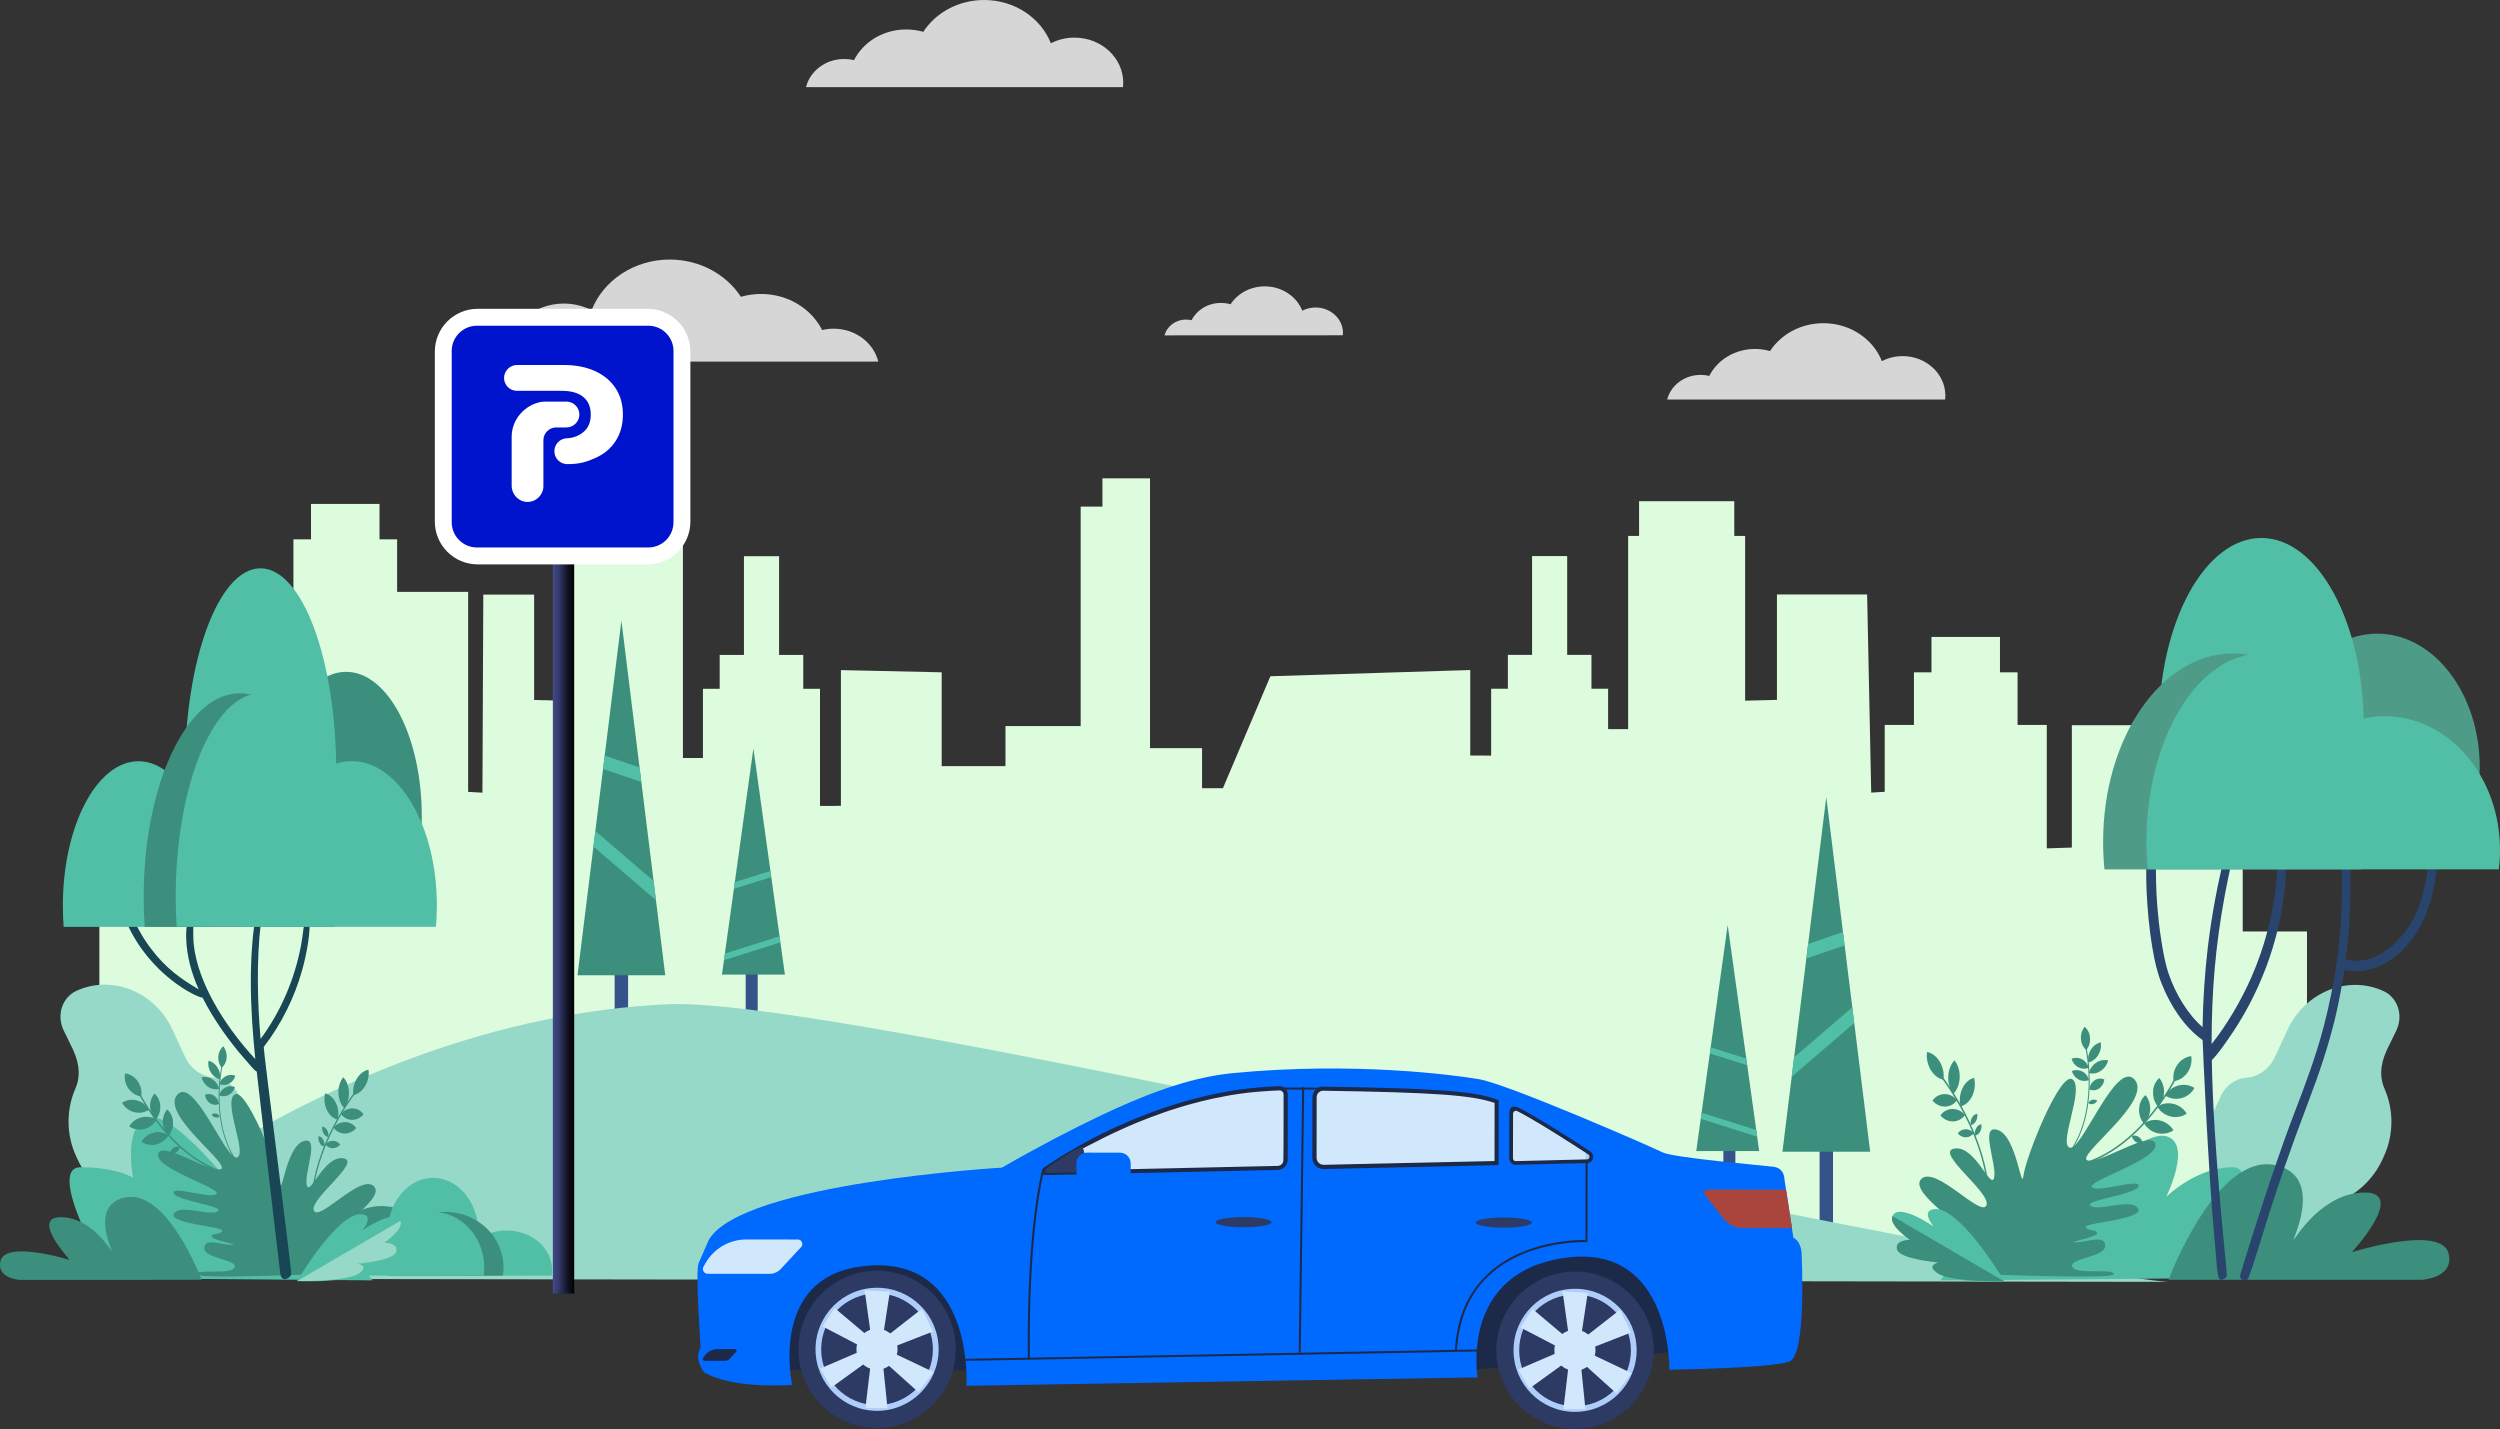 <svg xmlns="http://www.w3.org/2000/svg" xmlns:xlink="http://www.w3.org/1999/xlink" id="Ebene_1" x="0px" y="0px" viewBox="0 0 3182.3 1819.1" style="enable-background:new 0 0 3182.3 1819.1;" xml:space="preserve"><rect x="0" y="0" width="3182.3" height="1819.1" fill="#333333" stroke="none"/><style type="text/css">	.st0{opacity:0.8;fill:#FFFFFF;enable-background:new    ;}	.st1{fill:#DDFBDD;}	.st2{fill:#355389;}	.st3{fill:#3C8F7C;}	.st4{fill:#50BFA5;}	.st5{fill:#96D9C9;}	.st6{fill:#184655;}	.st7{fill:#29446D;}	.st8{fill:#4E9B87;}	.st9{fill:#1D2949;}	.st10{fill:#006AFF;}	.st11{fill:#2C3A64;}	.st12{fill:#AFCDFB;}	.st13{fill:#D1E7FB;}	.st14{fill:#A9453D;}			.st15{fill:url(#SVGID_1_);stroke:url(#SVGID_00000031186945521597165160000003044261463591975338_);stroke-width:5;stroke-miterlimit:10;}	.st16{fill:#FFFFFF;}	.st17{fill:#0014CE;}</style><g>	<g id="Layer_1">		<path class="st0" d="M1118,460.3c-6-24-29.1-41.9-56.8-41.9c-5,0-9.9,0.6-14.7,1.7c-13.7-27.1-43.3-45.9-77.8-45.9   c-8.6,0-17.2,1.2-25.6,3.6c-18.5-28.4-52.2-47.4-90.6-47.4c-45.7,0-84.7,26.9-99.5,64.5c-10.9-5.6-23-8.5-35.3-8.5   c-40.1,0-72.6,30.1-72.6,67.3c0,2.2,0.1,4.4,0.3,6.5L1118,460.3z"></path>		<path class="st0" d="M1026,110.9c5.1-20.5,24.9-35.8,48.5-35.8c4.2,0,8.5,0.5,12.6,1.5c11.7-23.1,37-39.1,66.4-39.1   c7.4,0,14.7,1,21.8,3c15.8-24.3,44.6-40.5,77.4-40.5c39.1,0,72.3,23,85,55.1c9.3-4.8,19.7-7.3,30.1-7.2c34.2,0,62,25.7,62,57.4   c0,1.9-0.1,3.7-0.3,5.6L1026,110.9z"></path>		<path class="st0" d="M1482.4,426.9c2.9-11.5,14-20.1,27.3-20.1c2.4,0,4.8,0.3,7.1,0.8c6.6-13,20.8-22,37.3-22   c4.1,0,8.3,0.6,12.3,1.7c8.9-13.6,25-22.8,43.5-22.8c22,0,40.7,12.9,47.8,31c5.2-2.7,11-4.1,16.9-4.1c19.2,0,34.9,14.5,34.9,32.3   c0,1-0.1,2.1-0.2,3.1L1482.4,426.9z"></path>		<path class="st0" d="M2122.2,508.6c4.5-18,21.8-31.4,42.6-31.4c3.7,0,7.4,0.4,11,1.3c10.2-20.3,32.5-34.3,58.2-34.3   c6.5,0,12.9,0.9,19.1,2.7c13.9-21.3,39.1-35.5,67.9-35.5c34.3,0,63.4,20.2,74.5,48.3c8.2-4.2,17.2-6.4,26.4-6.4   c30,0,54.4,22.6,54.4,50.4c0,1.7-0.1,3.3-0.3,4.9H2122.2z"></path>		<polygon class="st1" points="2936.6,1185.7 2854.8,1185.7 2854.8,1019.5 2809.1,1019.5 2809.1,1093.5 2743.9,1093.5    2743.9,1069.7 2743.9,923.1 2637.3,923.1 2637.3,1078.9 2605.4,1079.9 2605.4,922.8 2568.2,922.8 2568.2,855.8 2545.8,855.8    2545.8,810.8 2458.6,810.8 2458.6,855.8 2436.3,855.8 2436.3,922.8 2399.1,922.8 2399.1,1007.9 2381.9,1008.9 2376.7,756.7    2261.9,756.7 2261.9,890.9 2221.4,891.9 2221.4,682.2 2207.6,682.2 2207.6,638 2086.4,638 2086.4,682.2 2072.5,682.2    2072.5,928.1 2047,928.1 2047,876.7 2025.8,876.7 2025.8,833.6 1994.9,833.6 1994.9,707.8 1950.2,707.8 1950.2,833.6    1919.4,833.6 1919.4,876.7 1898.1,876.7 1898.1,961.8 1871.5,961.7 1871.5,852.9 1617.1,860.8 1556.7,1003.3 1530.1,1003.3    1530.1,952.3 1463.9,952.3 1463.9,608.9 1403.3,608.9 1403.3,644.9 1375.6,644.9 1375.6,924.2 1279.9,924.2 1279.9,975.2    1198.7,975.2 1198.7,855.8 1070.4,853 1070.4,1025.7 1058.7,1025.9 1043.8,1025.9 1043.8,876.8 1022.5,876.8 1022.5,833.7    991.7,833.7 991.7,708 947,708 947,833.7 916.1,833.7 916.1,876.8 894.8,876.8 894.8,964.9 869.3,964.9 869.3,682.3 855.5,682.3    855.5,638.1 734.2,638.1 734.2,682.3 720.4,682.3 720.4,892 679.9,891 679.9,756.9 615.2,756.9 614.1,1009 595.9,1008    595.9,753.4 505.5,753.4 505.5,686.5 483.1,686.5 483.1,641.5 395.9,641.5 395.9,686.5 373.5,686.5 373.5,922.9 336.3,922.9    336.3,1080.1 304.4,1079.1 304.4,923.2 197.7,1026.3 197.7,1069.8 197.7,1093.7 126.5,1093.7 126.5,1616.1 1548.1,1616.1    2936.6,1616   "></polygon>		<rect x="782.4" y="1158" class="st2" width="17.1" height="189.7"></rect>		<polygon class="st3" points="791,790.1 735.1,1241.4 846.8,1241.4   "></polygon>		<polygon class="st4" points="755.4,1077.7 835,1146 831.9,1121.3 757.8,1057.7   "></polygon>		<polygon class="st4" points="767.6,978.8 816.4,995.5 814.1,976.9 769.7,961.8   "></polygon>		<rect x="949.2" y="1207" class="st2" width="15.3" height="142.6"></rect>		<polygon class="st3" points="959,952.8 919,1240.6 999.1,1240.6   "></polygon>		<polygon class="st4" points="921.5,1222.3 993.4,1199.6 992.3,1191.8 922.7,1213.8   "></polygon>		<polygon class="st4" points="934.2,1131.4 981.8,1116.4 980.7,1108.6 935.3,1122.9   "></polygon>		<path class="st5" d="M3038.2,1336.7l12.4-25.5c8.8-19.1,1.4-41.3-16.5-49.6l0,0c-45.2-20.9-99.9,1-122.2,49.1l-16.3,35.1   c-7.1,15.4-21.5,25-36.6,26.1c-13.7,1-26,10.1-32,23.2l-8.6,18.5c-9.2,19.7-9.2,42.5-0.2,62.2c5.4,12,5.3,25.8-0.3,37.8   l-12.1,26.2c-13.4,29-2.2,62.7,25.1,75.4l15.6,7.2c27.3,12.6,60.3-0.6,73.7-29.6l0,0c12.5-38.7,33.1-54.8,51.2-61.1   c27.1-9.5,49.2-29.6,61.2-55.7l1.7-3.7c12.7-27.4,13.1-59,0.9-86.7C3029.9,1373.7,3028.5,1357.6,3038.2,1336.7z"></path>		<path class="st5" d="M93.1,1336.4l-12.4-25.5c-8.8-19.1-1.4-41.3,16.5-49.6l0,0c45.2-20.9,99.9,1,122.2,49.1l16.3,35.1   c7.1,15.4,21.5,25,36.6,26.1c13.7,1.1,26,10.1,32,23.2l8.6,18.5c9.2,19.7,9.2,42.5,0.2,62.2c-5.4,12-5.3,25.9,0.3,37.8l12.1,26.2   c13.4,29,2.2,62.7-25.1,75.4l-15.6,7.2c-27.3,12.6-60.3-0.6-73.7-29.6l0,0c-12.5-38.7-33.1-54.8-51.2-61.1   c-27.1-9.5-49.2-29.6-61.2-55.7l-1.7-3.7c-12.7-27.4-13-59-0.9-86.7C101.4,1373.4,102.7,1357.3,93.1,1336.4z"></path>		<rect x="2316.2" y="1382.6" class="st2" width="17.1" height="189.7"></rect>		<polygon class="st3" points="2324.7,1014.7 2380.6,1466.1 2268.9,1466.1   "></polygon>		<polygon class="st4" points="2360.3,1302.3 2280.7,1370.6 2283.7,1345.9 2357.8,1282.3   "></polygon>		<polygon class="st4" points="2348.1,1203.4 2299.3,1220.1 2301.6,1201.6 2345.9,1186.4   "></polygon>		<rect x="2193.7" y="1431.6" class="st2" width="15.3" height="142.6"></rect>		<polygon class="st3" points="2199.2,1177.4 2239.3,1465.2 2159.2,1465.2   "></polygon>		<polygon class="st4" points="2236.8,1446.9 2164.9,1424.2 2165.9,1416.4 2235.6,1438.4   "></polygon>		<polygon class="st4" points="2224.1,1356 2176.5,1341 2177.6,1333.2 2222.9,1347.5   "></polygon>		<path class="st5" d="M61.2,1627.5c0,0,344.8-329,789.3-349.2c149.3-6.7,760.5,129.3,1275.2,236.2   c21.6,4.5,561.1,113.9,634.6,117.2L61.2,1627.5z"></path>		<path class="st4" d="M2469.9,1629.8c0,0,90.1-119.6,146.8-138c56.7-18.4,3.3,54.5,3.3,54.5s100.5-109.9,137.4-100   c33.8,9.1,0,77.2,0,77.2s38.1-37.7,84.3-37.7s-35.7,141.3-35.7,141.3L2469.9,1629.8z"></path>		<path class="st3" d="M2760.3,1629.1c0,0,61.6-164.7,137.8-145.6c61.8,15.4,17.9,98.3,21.6,94.5s36.9-60,90.5-60   s-16.5,75.9-16.5,75.9s114.2-35.7,123.2,1.8c7.4,31.1-34.1,33.4-34.1,33.4H2760.3z"></path>		<path class="st4" d="M474.3,1629.8c0,0-90.1-119.6-146.7-138c-56.7-18.4-3.3,54.5-3.3,54.5s-97.9-133.5-134.8-123.6   c-33.8,9.1-20,76.5-20,76.5s-20.7-13.4-66.9-13.4s35.7,141.3,35.7,141.3L474.3,1629.8z"></path>		<path class="st3" d="M256.6,1629.1c0,0-44.2-118.2-98.9-104.5c-44.3,11.1-12.8,70.5-15.5,67.8c-2.7-2.7-26.5-43-65-43   s11.8,54.5,11.8,54.5s-82-25.6-88.4,1.3c-5.3,22.3,24.5,24,24.5,24L256.6,1629.1z"></path>		<path class="st3" d="M543,1592.7c0.4-2.4,0.6-4.9,0.6-7.3c0-27.7-26-50.2-58-50.2s-58,22.5-58,50.2c0,2.5,0.2,4.9,0.6,7.3H543z"></path>		<path class="st4" d="M608.7,1580.4c0.4-3.4,0.6-6.9,0.6-10.3c0-39.1-26-70.8-58-70.8s-58,31.7-58,70.8c0,3.4,0.2,6.9,0.6,10.3   H608.7z"></path>		<path class="st4" d="M587.4,1623.8c-0.4-2.4-0.6-4.9-0.6-7.3c0-27.7,26-50.2,58-50.2s58,22.5,58,50.2c0,2.5-0.2,4.9-0.6,7.3H587.4   z"></path>		<path class="st3" d="M494.5,1623.8c-0.5-3.4-0.8-6.9-0.8-10.3c0-39.1,33-70.8,73.6-70.8s73.6,31.7,73.6,70.8   c0,3.5-0.3,6.9-0.8,10.3H494.5z"></path>		<path class="st4" d="M551,1542.6c-20.3,0-38.5,10.1-50.4,25.8c-6.3-1.5-12.8-2.2-19.3-2.2c-36.1,0-65.3,22.5-65.3,50.2   c0,2.5,0.2,4.9,0.7,7.3h199c0.5-3.4,0.7-6.9,0.7-10.3C616.3,1574.3,587.1,1542.6,551,1542.6z"></path>		<path class="st3" d="M299.4,1474.6c-17.1-26.7-20.3-58.9-19.9-81.3c0.2-14.3,1.8-28.6,4.9-42.6l-1.2-0.4   c-3.1,14.1-4.8,28.5-4.9,42.9c-0.3,22.6,2.9,55.1,20.2,82.2L299.4,1474.6z"></path>		<path class="st3" d="M288.5,1346.3c-0.3,5-2.5,9.7-6.4,12.9c-3.2-4.2-4.7-9.3-4.2-14.5c0.3-5,2.6-9.7,6.4-12.9   C287.4,1335.9,288.9,1341.1,288.5,1346.3z"></path>		<path class="st3" d="M277,1359c2.8,4.4,3.8,9.7,2.9,14.9c-4.9-1.3-9.1-4.5-11.6-8.9c-2.8-4.4-3.8-9.7-2.9-14.8   C270.2,1351.4,274.4,1354.6,277,1359z"></path>		<path class="st3" d="M270.4,1373.9c4.3,2.8,7.5,7.2,8.7,12.2c-4.7,1.2-9.8,0.3-13.8-2.4c-4.3-2.8-7.5-7.2-8.7-12.2   C261.4,1370.2,266.4,1371.1,270.4,1373.9z"></path>		<path class="st3" d="M272.4,1394.6c3.6,2.5,5.9,6.4,6.4,10.7c-3.7,1.7-8,1.3-11.5-0.9c-3.6-2.5-5.9-6.4-6.4-10.7   C264.7,1392,269,1392.4,272.4,1394.6z"></path>		<path class="st3" d="M287.2,1370c3.8-2.1,8.3-2.3,12.3-0.7c-1,4.3-3.8,7.9-7.7,10c-3.8,2.1-8.3,2.3-12.3,0.7   C280.5,1375.7,283.3,1372.1,287.2,1370z"></path>		<path class="st3" d="M286.7,1384.4c3.8-2.1,8.3-2.3,12.3-0.7c-1,4.3-3.8,7.9-7.7,10c-3.8,2.1-8.3,2.3-12.3,0.7   C280,1390.1,282.8,1386.5,286.7,1384.4z"></path>		<path class="st3" d="M275,1417.4c2.1,0.5,3.9,1.9,4.9,3.8c-1.6,1.3-3.7,1.8-5.7,1.3c-2.1-0.5-3.9-1.9-4.9-3.8   C270.9,1417.5,273,1417,275,1417.4z"></path>		<path class="st3" d="M292.3,1493.5c-39.1-9.4-68.9-38.3-87.1-60.9c-11.8-14.7-22-30.6-30.3-47.4l-1.6,0.8   c8.4,17,18.7,33,30.5,47.8c18.3,22.8,48.4,52.1,88,61.5L292.3,1493.5z"></path>		<path class="st3" d="M175.4,1376.5c4,5.6,5.5,12.5,4.4,19.3c-6.6-1-12.5-4.7-16.3-10.2c-4-5.6-5.5-12.5-4.4-19.3   C165.8,1367.2,171.7,1370.9,175.4,1376.5z"></path>		<path class="st3" d="M174.4,1400.8c6.5,1.7,12,6,15.1,11.9c-5.6,3.6-12.5,4.6-19,2.9c-6.5-1.7-12-6-15.1-11.9   C161,1400.1,167.9,1399,174.4,1400.8z"></path>		<path class="st3" d="M180.2,1422.3c6.5-1.6,13.3-0.4,18.8,3.4c-3.5,5.8-9.1,10-15.7,11.5c-6.5,1.6-13.3,0.4-18.8-3.4   C167.9,1428,173.6,1423.8,180.2,1422.3z"></path>		<path class="st3" d="M195.8,1441.8c6.5-1.6,13.3-0.4,18.8,3.4c-3.5,5.8-9.2,10-15.8,11.5c-6.5,1.6-13.3,0.4-18.8-3.4   C183.5,1447.5,189.2,1443.3,195.8,1441.8z"></path>		<path class="st3" d="M191.1,1409.3c-0.4-6.3,1.6-12.5,5.6-17.4c4.5,4.1,7.1,9.8,7.3,15.8c0.4,6.3-1.6,12.5-5.6,17.4   C193.9,1421.1,191.3,1415.4,191.1,1409.3z"></path>		<path class="st3" d="M207.4,1429.6c-0.5-6.3,1.4-12.5,5.3-17.5c4.6,4,7.3,9.7,7.5,15.7c0.5,6.3-1.4,12.5-5.3,17.5   C210.4,1441.3,207.6,1435.6,207.4,1429.6z"></path>		<path class="st3" d="M220.8,1461.1c2.4-1.6,5.3-2,8.1-1.2c-0.5,2.9-2.1,5.4-4.6,7c-2.4,1.6-5.3,2-8,1.2   C216.7,1465.2,218.4,1462.7,220.8,1461.1z"></path>		<path class="st3" d="M395.8,1548.7l1.7-0.1c-2.4-44.7,14-86.8,28.2-114.2c15.4-29.8,31.6-49.2,31.8-49.4l-1.2-1.3   c-0.2,0.2-16.5,19.7-32,49.7C409.9,1461,393.4,1503.5,395.8,1548.7z"></path>		<path class="st3" d="M464.8,1382.4c-3.9,6.5-9.4,10.5-15,11.7c-1-7.3,0.6-14.6,4.3-20.9c3.9-6.5,9.4-10.5,15-11.6   C470.1,1368.8,468.6,1376.1,464.8,1382.4z"></path>		<path class="st3" d="M444.2,1390.2c0.4,7.3-1.8,14.4-6,20.3c-4.3-4.3-7.1-11.1-7.4-19c-0.4-7.3,1.8-14.4,6-20.3   C441.1,1375.6,443.9,1382.3,444.2,1390.2z"></path>		<path class="st3" d="M427.7,1404.2c3.1,6.6,3.8,14,2.1,21.1c-5.5-1.4-10.6-5.8-13.8-12.4c-3.1-6.6-3.8-14-2.1-21.1   C419.4,1393.1,424.5,1397.5,427.7,1404.2z"></path>		<path class="st3" d="M416.4,1438.6c1.5,2.7,2,5.7,1.5,8.8c-2.7-0.6-4.9-2.3-6.1-4.7c-1.5-2.7-2-5.7-1.5-8.8   C412.9,1434.4,415.2,1436.2,416.4,1438.6z"></path>		<path class="st3" d="M411.5,1450.9c1.5,2.7,2,5.8,1.5,8.8c-2.7-0.6-4.9-2.3-6.1-4.7c-1.5-2.7-2-5.7-1.5-8.8   C408,1446.7,410.3,1448.4,411.5,1450.9z"></path>		<path class="st3" d="M448.7,1410.9c5.6,0.1,10.9,2.9,14.1,7.5c-3.6,4.5-9,7.1-14.7,7.1c-5.6-0.1-10.9-2.9-14.1-7.5   C437.5,1413.5,442.9,1410.9,448.7,1410.9z"></path>		<path class="st3" d="M439.3,1428.3c5.6,0.1,10.9,2.9,14.1,7.5c-3.6,4.5-9,7.1-14.8,7.1c-5.6-0.1-10.9-2.9-14.1-7.5   C428.1,1430.9,433.5,1428.3,439.3,1428.3z"></path>		<path class="st3" d="M423.8,1452.1c3.7,0.1,7.1,1.9,9.2,4.9c-2.3,2.9-5.9,4.6-9.6,4.6c-3.7-0.1-7.1-1.9-9.2-4.9   C416.5,1453.8,420.1,1452.1,423.8,1452.1z"></path>		<path class="st3" d="M250,1622c0-7.4,45,1.3,48.7-8.8c3.7-10.2-38.5-10.7-38.5-24.4s21.5-4.1,34.2-4.1s-24.9-5.9-24.9-10.7   c0-4.8,13.2-2.3,13.2-7.5s-69.2-9.1-61.1-21.7c8.1-12.6,45.3,3.7,55.5-2.9s-54.6-13.7-56.2-23.4s47.7,8.3,54.7,1.3   s-78-32.1-74.4-50.6c3.6-18.4,64.4,23.6,79.6,19.1s-76.7-69.3-55.4-94.5s62.2,83.5,76.1,79.6c13.9-3.9-17.4-68.7-3.2-80   s55,91.3,57.6,112.4s7.8-45.3,30.1-53.1c22.3-7.8,0.6,41.1,4.5,56c3.9,14.9,22-38.2,46.5-34.3c24.5,3.9-44.2,52.4-37.4,66.7   s59.8-47.6,76.4-31s-63.8,62.7-59.4,75.3s52.7-9,66.6,4.9c13.9,13.9-51.8,22.7-60.6,22.7s-42,11-9.5,8.8S250,1629.5,250,1622z"></path>		<path class="st4" d="M378.2,1630.6c0,0,54.1,2.9,69.9-7c15.8-9.9,3.3-17.6,3.3-17.6s50.1-1.1,50-13c-0.1-11.9-12.3-11.2-12.3-11.2   s25.3-17.2,20.6-27.9c-7.2-16.4-48.4,12.2-48.4,12.2s13.5-16,2.6-19.8C433.9,1536.1,378.2,1630.6,378.2,1630.6z"></path>		<path class="st5" d="M509.7,1554c4.7,10.7-20.6,27.9-20.6,27.9s18.2-0.2,15.3,11.3s-48.8,15.4-48.8,15.4s16,3.1,0.2,13   c-15.8,9.9-77.6,9.1-77.6,9.1L509.7,1554z"></path>		<path class="st3" d="M2637.1,1461.9c18.5-29,22-64,21.6-88.2c-0.2-15.5-2-31-5.3-46.2l1.3-0.5c3.4,15.3,5.2,30.9,5.3,46.5   c0.4,24.5-3.1,59.8-21.9,89.1L2637.1,1461.9z"></path>		<path class="st3" d="M2648.9,1322.7c0.3,5.4,2.8,10.5,6.9,14c3.4-4.5,5.1-10.1,4.6-15.8c-0.3-5.4-2.8-10.5-6.9-14   C2650.1,1311.4,2648.4,1317,2648.9,1322.7z"></path>		<path class="st3" d="M2661.4,1336.4c-3,4.8-4.1,10.5-3.1,16.1c5.3-1.4,9.9-4.9,12.6-9.7c3-4.8,4.1-10.5,3.1-16.1   C2668.7,1328.2,2664.2,1331.6,2661.4,1336.4z"></path>		<path class="st3" d="M2668.5,1352.6c-4.7,3.1-8.1,7.8-9.5,13.3c5.1,1.3,10.6,0.4,15-2.7c4.7-3.1,8.1-7.8,9.5-13.3   C2678.4,1348.6,2672.9,1349.6,2668.5,1352.6z"></path>		<path class="st3" d="M2666.3,1375.1c-3.9,2.7-6.4,6.9-6.9,11.6c4,1.8,8.7,1.4,12.4-1c3.9-2.7,6.4-6.9,6.9-11.6   C2674.7,1372.3,2670,1372.7,2666.3,1375.1z"></path>		<path class="st3" d="M2650.4,1348.4c-4.1-2.2-9-2.5-13.4-0.8c1.1,4.6,4.2,8.6,8.4,10.9c4.1,2.2,9,2.5,13.4,0.8   C2657.6,1354.6,2654.6,1350.7,2650.4,1348.4z"></path>		<path class="st3" d="M2650.8,1364c-4.1-2.2-9-2.5-13.4-0.8c1.1,4.6,4.2,8.6,8.4,10.9c4.1,2.2,9,2.5,13.4,0.8   C2658.1,1370.2,2655,1366.2,2650.8,1364z"></path>		<path class="st3" d="M2663.5,1399.9c-2.3,0.6-4.2,2.1-5.4,4.1c1.7,1.4,4,1.9,6.1,1.4c2.3-0.6,4.2-2.1,5.4-4.1   C2668,1399.9,2665.7,1399.3,2663.5,1399.9z"></path>		<path class="st3" d="M2644.8,1482.3c42.4-10.1,74.8-41.5,94.5-66.1c12.8-15.9,23.8-33.2,32.9-51.4l1.7,0.9   c-9.1,18.4-20.2,35.8-33.1,51.8c-19.9,24.8-52.6,56.5-95.5,66.8L2644.8,1482.3z"></path>		<path class="st3" d="M2771.6,1355.4c-4.3,6.1-6,13.6-4.7,20.9c7.2-1,13.6-5.1,17.6-11.1c4.3-6.1,6-13.6,4.7-20.9   C2782,1345.4,2775.6,1349.4,2771.6,1355.4z"></path>		<path class="st3" d="M2772.7,1381.8c-7,1.8-13,6.5-16.4,12.9c6.1,3.9,13.6,5,20.6,3.1c7-1.8,13-6.5,16.4-12.9   C2787.2,1381,2779.7,1379.9,2772.7,1381.8z"></path>		<path class="st3" d="M2766.4,1405.1c-7-1.7-14.4-0.4-20.4,3.6c3.8,6.3,9.9,10.8,17.1,12.5c7,1.7,14.4,0.4,20.4-3.6   C2779.8,1411.3,2773.6,1406.7,2766.4,1405.1z"></path>		<path class="st3" d="M2749.5,1426.3c-7-1.7-14.4-0.4-20.4,3.6c3.8,6.3,10,10.8,17.1,12.5c7,1.7,14.4,0.4,20.4-3.6   C2762.9,1432.5,2756.7,1428,2749.5,1426.3z"></path>		<path class="st3" d="M2754.6,1391.1c0.4-6.8-1.7-13.6-6-18.9c-4.9,4.4-7.8,10.6-7.9,17.2c-0.4,6.8,1.7,13.6,6,18.9   C2751.5,1403.8,2754.4,1397.6,2754.6,1391.1z"></path>		<path class="st3" d="M2736.9,1413c0.5-6.8-1.5-13.6-5.8-19c-4.6,3.8-7.7,9.8-8.2,17c-0.5,6.8,1.6,13.6,5.8,19   C2733.3,1426.3,2736.5,1420.2,2736.9,1413z"></path>		<path class="st3" d="M2722.4,1447.2c-2.6-1.7-5.8-2.2-8.7-1.3c0.5,3.1,2.3,5.9,4.9,7.6c2.6,1.7,5.8,2.2,8.7,1.3   C2726.8,1451.7,2725,1448.9,2722.4,1447.2z"></path>		<path class="st3" d="M2532.5,1542.3l-1.8-0.1c2.6-48.5-15.2-94.2-30.6-124c-16.7-32.3-34.3-53.4-34.5-53.6l1.4-1.4   c0.2,0.2,17.9,21.4,34.7,53.9C2517.2,1447.1,2535.1,1493.2,2532.5,1542.3z"></path>		<path class="st3" d="M2457.6,1361.8c4.2,7.1,10.2,11.4,16.3,12.6c1-7.9-0.6-15.8-4.6-22.7c-4.2-7.1-10.2-11.4-16.3-12.6   C2451.9,1347,2453.6,1355,2457.6,1361.8z"></path>		<path class="st3" d="M2480,1370.3c-0.4,7.9,1.9,15.7,6.5,22.1c4.6-4.7,7.7-12.1,8-20.6c0.4-7.9-1.9-15.7-6.5-22.1   C2483.4,1354.4,2480.3,1361.8,2480,1370.3z"></path>		<path class="st3" d="M2497.9,1385.5c-3.3,7.1-4.1,15.2-2.3,22.9c6-1.5,11.5-6.2,15-13.5c3.3-7.1,4.1-15.2,2.3-22.9   C2506.9,1373.5,2501.3,1378.2,2497.9,1385.5z"></path>		<path class="st3" d="M2510.2,1422.7c-1.6,2.9-2.2,6.2-1.6,9.5c2.9-0.6,5.3-2.5,6.6-5.1c1.6-2.9,2.2-6.2,1.6-9.5   C2513.9,1418.2,2511.5,1420.1,2510.2,1422.7z"></path>		<path class="st3" d="M2515.5,1436.1c-1.6,2.9-2.2,6.2-1.6,9.5c2.9-0.6,5.3-2.5,6.6-5.1c1.6-2.9,2.2-6.2,1.6-9.5   C2519.2,1431.6,2516.8,1433.5,2515.5,1436.1z"></path>		<path class="st3" d="M2475.2,1392.7c-6.1,0.1-11.8,3.2-15.3,8.2c3.9,4.9,9.8,7.7,16,7.7c6.1-0.1,11.8-3.2,15.3-8.2   C2487.3,1395.6,2481.4,1392.7,2475.2,1392.7z"></path>		<path class="st3" d="M2485.3,1411.6c-6.1,0.1-11.8,3.2-15.3,8.2c3.9,4.9,9.8,7.7,16,7.7c6.1-0.1,11.8-3.2,15.3-8.2   C2497.4,1414.5,2491.5,1411.6,2485.3,1411.6z"></path>		<path class="st3" d="M2502.1,1437.4c-4,0.1-7.7,2.1-10,5.3c2.5,3.2,6.4,5,10.4,5c4-0.1,7.7-2.1,10-5.3   C2510,1439.2,2506.2,1437.4,2502.1,1437.4z"></path>		<path class="st3" d="M2690.7,1621.9c0-8.1-48.8,1.5-52.8-9.6s41.8-11.6,41.8-26.5c0-14.9-23.4-4.4-37.1-4.4s27-6.4,27-11.6   s-14.3-2.5-14.3-8.1c0-5.6,75.1-9.8,66.3-23.5s-49.1,4-60.2-3.1c-11.1-7.1,59.2-14.8,60.9-25.3c1.7-10.5-51.8,9-59.4,1.4   s84.6-34.8,80.8-54.8s-69.9,25.6-86.4,20.7c-16.5-4.9,83.2-75.2,60.1-102.6c-23.2-27.4-67.4,90.6-82.6,86.4s18.9-74.6,3.5-86.8   s-59.7,99.1-62.5,121.9c-2.8,22.9-8.4-49.2-32.6-57.6s-0.7,44.6-4.9,60.8c-4.2,16.1-23.9-41.4-50.4-37.2s47.9,56.9,40.6,72.4   s-64.9-51.6-82.9-33.6s69.3,68,64.5,81.7s-57.1-9.8-72.2,5.3s56.2,24.7,65.7,24.7s45.6,11.9,10.3,9.6   C2478.4,1619.5,2690.7,1629.9,2690.7,1621.9z"></path>		<path class="st4" d="M2551.6,1631.2c0,0-58.8,3.2-75.9-7.6s-3.6-19.2-3.6-19.2s-54.3-1.2-54.2-14c0.1-12.8,13.3-12.1,13.3-12.1   s-27.4-18.6-22.3-30.2c7.9-17.9,52.5,13.2,52.5,13.2s-14.6-17.4-2.8-21.4C2491.1,1528.6,2551.6,1631.2,2551.6,1631.2z"></path>		<path class="st3" d="M2409,1548c-5.1,11.6,22.3,30.2,22.3,30.2s-19.8-0.3-16.6,12.2s52.9,16.7,52.9,16.7s-17.4,3.4-0.3,14.2   s84.2,9.9,84.2,9.9L2409,1548z"></path>		<path class="st6" d="M156.5,1158.2c0.1-2.9,4.1-5.2,6.3-2.6c2.1,2.6,2,0.8,4.1,6.4c6.1,16.2,14.6,31.4,25,45.2   c19.6,26,39,39.2,61,52.2c-9.1-20.4-15.1-42.2-15.9-64.2c-0.3-8-0.1-16.3,3.3-23.7c1-2.1,4.6-1.6,5,0.6   c1.9,11.4-0.9,19.9,2.8,40.2c8.8,48.5,43.5,99.9,76.9,135.9c-6.4-61-9.5-130.2,2-191.7c1.9-10.1,4.9-19.7,7.7-29.5   c0.6-2.3,3.9-1.3,3.5,1c-0.6,3.3-6,45.6-6.4,48.5c-5.3,46.8-4.2,98.7-0.1,146c26-35.2,43.4-76.3,51.5-119.2   c2.4-12.7,3-25.8,6.4-38.3c0.5-1.7,3.3-1.9,3.6,0c3.5,18.7-3.5,51.7-8.5,69.6c-9.9,35.5-26.5,68.8-49,98.1   c-0.9,1.1,35.9,285.7,35,289.3c-1.7,6.1-12.2,10.3-13.9-0.4c-0.7-4.4-20.9-177.4-30-257.5c-3.5-1.9-5.7-5.3-14.5-15.2   c-20.5-23.1-40.8-51.8-54.4-78.9c-8.1-0.5-66.9-29.1-96.1-94.2c-0.8-1.9-4.6-10.7-5.2-12.7   C156.1,1161.3,156.5,1159.9,156.5,1158.2z"></path>		<path class="st3" d="M345.3,1066c-0.7-8.8-1-17.7-1-26.8c0-101.6,43.1-184,96.3-184s96.3,82.4,96.3,184c0,9.1-0.3,18.1-1,26.8   H345.3z"></path>		<path class="st4" d="M236.3,1020.7c-0.7-12.4-1-25-1-37.8c0-143.3,43.1-259.5,96.3-259.5S428,839.6,428,982.9   c0,12.9-0.3,25.5-1,37.8H236.3z"></path>		<path class="st4" d="M271.6,1179.8c0.7-8.8,1-17.7,1-26.8c0-101.6-43.1-184-96.3-184s-96.3,82.4-96.3,184c0,9.1,0.4,18.1,1,26.8   H271.6z"></path>		<path class="st3" d="M425.8,1179.8c0.9-12.4,1.3-25,1.3-37.8c0-143.3-54.7-259.5-122.1-259.5s-122.1,116.2-122.1,259.5   c0,12.9,0.4,25.5,1.3,37.8H425.8z"></path>		<path class="st4" d="M332,882.4c33.7,0,63.8,36.9,83.7,94.7c9.8-5.3,20.8-8.1,32-8.2c59.9,0,108.4,82.4,108.4,184   c0,9.1-0.4,18.1-1.2,26.8H224.8c-0.7-12.4-1.1-25-1.1-37.8C223.6,998.6,272.2,882.4,332,882.4z"></path>		<path class="st7" d="M2920.6,1416.6c13.8-35.9,27.3-71.8,37.1-109.1c30.2-114.9,22.9-198.6,21.8-238.8c-0.1-5.3,8.4-6.8,9.1-1.3   c2.6,18.9,3.1,38.1,3.3,57.1c0.2,32.3-1.8,64.6-5.9,96.6c22.1,5.8,43.1-2.9,60.2-18.4c29.5-26.7,40.1-62.3,44.7-101.8   c0.5-4,0.6-7.8,3.9-10.2c0.7-2.1,3.8-2.7,4.5,0.4c4.7,4.8,2.4,14.5,1.7,20.7c-9.7,84-60.8,124.8-101.9,124.4   c-5,0.1-10-0.5-14.9-1.6c-3,20.1-6.8,40.1-11.4,59.8c-8.9,37.6-21.4,73.9-35.1,109.9c-46.9,123-61.9,185.9-75.2,221.5   c-2,7.2-12.6,4.2-10.8-3.1C2852.4,1620.2,2888.9,1499,2920.6,1416.6z"></path>		<path class="st7" d="M2732.7,1093.1c0.4-2.6,2-4.4,2.6-6.9c0.8-3.3,6.1-3.6,6.7,0c0.3,2.1,1.5,3.3,1.9,5.4c1.4,6.8-2,45.1,7,103.7   c2.4,15.6,5,31.1,10.2,45.9c8.4,24,23.7,49.9,42.6,66.3c0.5-34.3,2.8-68.6,6.8-102.7c2.5-20.4,5.6-40.7,9.4-60.9   c1.8-9.8,3.8-19.6,6-29.4c2.2-10.2,4.4-20.1,9.3-29.4c1.5-2.8,5.8-1.5,5.8,1.6c0,9.1-1.8,17.5-3.7,26.3   c-1.9,8.8-3.6,17.6-5.3,26.5c-12.2,65.6-16.8,123.9-16.8,189.5c20.1-25.3,37.7-55.6,50.8-85.4c15.8-36.1,26.1-74.3,30.6-113.4   c1.2-10.9,2-21.9,2.2-32.9c0.1-5.7,0.2-11.4,0.4-17.1c0.1-2.9,1.2-11.8,6.1-9.2c4.5,2.4,4.1,7.7,4.5,12.3   c0.4,5.1,0.4,10.1,0.4,15.2c-0.1,9.7-0.6,19.4-1.5,29.1c-6.5,70.2-33,139.6-73.3,196.4c-6.1,8.7-12.5,18-19.9,25.5   c1.7,112.3,18.8,262.1,19.1,273.4c0.1,2.5,0,1.9-0.9,2.8c-3.6,3.6-7.9,4.8-9.3,0.9c-2.6-7.4-2.2-14.3-6-55.3   c-6.9-73.1-14.6-240.5-14.6-247.3c-23.9-17.2-40.8-43.6-51.9-71.2c-5.9-14.7-9.3-29.7-11.9-45.3   C2731,1154.9,2731.3,1101.8,2732.7,1093.1z"></path>		<path class="st8" d="M2897.1,1001.5c-0.9-8.2-1.4-16.5-1.4-24.8c0-93.9,58.4-170.1,130.4-170.1s130.4,76.2,130.4,170.1   c0,8.3-0.5,16.6-1.4,24.8H2897.1z"></path>		<path class="st4" d="M2749.5,959.7c-0.9-11.4-1.4-23.1-1.4-35c0-132.5,58.4-239.9,130.4-239.9s130.4,107.4,130.4,239.9   c0,11.9-0.5,23.6-1.4,35H2749.5z"></path>		<path class="st8" d="M3005.9,1106.7c1.2-11.6,1.8-23.3,1.8-35c0-132.5-74-239.9-165.3-239.9s-165.3,107.4-165.3,239.9   c0,11.7,0.6,23.4,1.7,35H3005.9z"></path>		<path class="st4" d="M2879,831.8c45.6,0,86.4,34.1,113.3,87.5c13.9-5,28.6-7.6,43.3-7.6c81,0,146.7,76.2,146.7,170.1   c0,8.3-0.5,16.6-1.6,24.8h-446.9c-1-11.4-1.5-23.1-1.6-35C2732.3,939.2,2798,831.8,2879,831.8z"></path>		<path class="st9" d="M983.7,1743.9l873.4,1.3l295-26.1c0,0-52.6-131.6-67-133.6s-1073.6-1.6-1073.6-1.6L983.7,1743.9z"></path>		<path class="st10" d="M2278.1,1732.9c-21.8,8.9-153.1,10.6-153.1,10.6s3.2-161-132.2-142.5s-111.9,152.3-111.9,152.3l-650.7,10.7   c0,0,10.8-169.7-132.9-152.1c-119.4,14.7-88.9,151.1-88.9,151.1c-61.6,3.1-94.6-6.2-112.1-16l0,0c-13.1-18.5-5.4-29.3-4.7-31.2   s-7-97.4-2.2-108.2l13-29.6l0,0c42.3-72.4,372.9-91.7,372.9-91.7c50.2-28.8,91.9-50.2,124.5-65.7c52-24.8,111.2-48.9,168.6-54.5   c155.2-15.1,282.8,2.4,314,7.6c36.5,6,220.2,86.3,234,93.2s126.6,16.5,141.1,18.3s14,16.3,14,16.3l2,12.9l7.5,49l1.8,12   c10.5,5.3,10.5,20.4,10.5,20.4S2299.9,1724,2278.1,1732.9z"></path>		<path class="st11" d="M1016.3,1717.4c0.1-55.3,45-100.1,100.4-100c55.3,0.1,100.1,45,100,100.4c-0.1,55.3-45,100.1-100.4,100   c0,0,0,0,0,0C1060.9,1817.6,1016.2,1772.7,1016.3,1717.4z"></path>		<path class="st12" d="M1116.3,1795.9c-43.3-0.1-78.3-35.2-78.2-78.5c0.1-43.3,35.2-78.3,78.5-78.2s78.3,35.2,78.2,78.5   c0,0,0,0,0,0C1194.7,1760.9,1159.6,1795.9,1116.3,1795.9z M1116.5,1646.4c-39.3-0.1-71.2,31.7-71.2,71   c-0.1,39.3,31.7,71.2,71,71.2s71.2-31.7,71.2-71c0,0,0,0,0,0C1187.6,1678.4,1155.8,1646.6,1116.5,1646.4L1116.5,1646.4z"></path>		<polygon class="st13" points="1129.7,1792.4 1101.6,1792.3 1110.8,1715.4 1100.6,1642.3 1132.7,1644.3 1121.8,1715.4   "></polygon>		<polygon class="st13" points="1058.1,1766.3 1044.1,1742 1115.3,1711.4 1173.5,1666 1187.8,1694.8 1120.8,1721   "></polygon>		<polygon class="st13" points="1047,1688.4 1062.4,1665 1121.7,1714.9 1188.4,1746.6 1169.1,1772.2 1115.6,1724.2   "></polygon>		<path class="st13" d="M1090.2,1717.4c0-14.4,11.8-26.1,26.2-26.1s26.1,11.8,26.1,26.2c0,14.4-11.8,26.1-26.2,26.1   C1101.8,1743.6,1090.1,1731.8,1090.2,1717.4C1090.2,1717.4,1090.2,1717.4,1090.2,1717.4z"></path>		<path class="st11" d="M1904.7,1718.7c0.1-55.3,45-100.1,100.3-100.1c55.3,0.1,100.1,45,100.1,100.3   c-0.1,55.3-45,100.1-100.3,100.1c0,0,0,0-0.1,0C1949.4,1818.9,1904.6,1774,1904.7,1718.7z"></path>		<path class="st12" d="M2004.8,1797.2c-43.3-0.1-78.3-35.2-78.2-78.5c0.1-43.3,35.2-78.3,78.5-78.2c43.3,0.1,78.3,35.2,78.2,78.5   c0,0,0,0,0,0C2083.1,1762.2,2048,1797.2,2004.8,1797.2z M2005,1647.8c-39.3-0.1-71.2,31.7-71.2,71s31.7,71.2,71,71.2   c39.3,0.1,71.2-31.7,71.2-71c0,0,0,0,0,0C2076,1679.7,2044.2,1647.8,2005,1647.8L2005,1647.8z"></path>		<polygon class="st13" points="2018.1,1793.7 1990.1,1793.7 1999.2,1716.7 1989,1643.6 2021.1,1645.7 2010.3,1716.7   "></polygon>		<polygon class="st13" points="1946.6,1767.6 1932.6,1743.3 2003.8,1712.7 2062,1667.3 2076.2,1696.2 2009.3,1722.3   "></polygon>		<polygon class="st13" points="1935.4,1689.8 1950.9,1666.3 2010.1,1716.2 2076.8,1747.9 2057.5,1773.6 2004,1725.5   "></polygon>		<path class="st13" d="M1978.6,1718.7c0-14.4,11.7-26.1,26.2-26.1c14.4,0,26.1,11.7,26.1,26.2c0,14.4-11.7,26.1-26.2,26.1   c0,0,0,0,0,0C1990.3,1744.8,1978.6,1733.1,1978.6,1718.7z"></path>		<path class="st13" d="M1019.8,1587.4l-25.8,27.8c-3.7,4-8.9,6.3-14.3,6.3l-78.9-0.1c-3.4,0-6.1-2.7-6.1-6.1c0-1,0.3-2.1,0.8-3   l2.3-4c2.7-4.9,6.2-9.4,10.2-13.4l0,0c11.2-11,26.3-17.2,42.1-17.2l65.5,0.1c3.2,0,5.7,2.6,5.7,5.7   C1021.4,1585,1020.8,1586.4,1019.8,1587.4z"></path>		<path class="st9" d="M935.9,1717.3h-22.4c-7.4,0-14.2,4-17.9,10.4l-0.8,1.4c-0.6,1-0.2,2.3,0.8,2.8c0.3,0.2,0.6,0.3,1,0.3h26.9   c1.9,0,3.6-0.8,4.9-2.1l8.8-9.5c0.7-0.8,0.7-2-0.1-2.7C936.8,1717.5,936.4,1717.3,935.9,1717.3z"></path>		<path class="st13" d="M2019.6,1478l-334.5,7.4c-6.4,0.1-11.8-4.9-11.9-11.4c0-0.1,0-0.2,0-0.3l0.1-77.1c0-6,4.9-10.9,10.9-10.9   c0,0,0.1,0,0.1,0c142.6,2.2,191.5,6.2,220.8,16.4c25.8,8.9,86.2,45.7,117.5,64.4c2.9,1.7,3.8,5.5,2.1,8.4   C2023.6,1476.8,2021.7,1477.9,2019.6,1478z"></path>		<path class="st13" d="M1644.3,1385.2l15.9,0.2L1660,1486l-322.7,7.2c-2.3,0-4.3-1.8-4.3-4.1c0-1.4,0.7-2.8,1.8-3.6   C1372.6,1460.1,1499,1383.4,1644.3,1385.2z"></path>		<path class="st12" d="M2018.5,1478h-0.2v-14l3.3,2c3.1,1.8,4.1,5.7,2.3,8.8C2022.8,1476.7,2020.7,1477.9,2018.5,1478z"></path>		<polygon class="st10" points="1673.2,1490 1633.7,1486.8 1636.5,1379.4 1673.3,1379.4   "></polygon>		<polygon class="st10" points="1923.5,1490.4 1905,1490.4 1905.2,1393.9 1923.6,1405   "></polygon>		<path class="st11" d="M1377.7,1459.4l9.8,32.6l-53.8,1.2c-1.8,0-3.2-1.4-3.3-3.1c0-1,0.5-2,1.3-2.7   C1343.8,1478.7,1366.4,1463.2,1377.7,1459.4z"></path>		<path class="st9" d="M1331.3,1495.9c-2.8,0-5.1-2.3-5.1-5.1c0-1.7,0.8-3.2,2.2-4.2l1.1-0.8c1.2-0.8,2.5-1.7,3.9-2.7l3.8-2.5l2-1.3   c1.5-1,3.2-2.1,4.9-3.2c1.2-0.8,2.5-1.6,3.8-2.4l0.2-0.1l0.6-0.4l3.5-2.2l0.3-0.2c0.4-0.2,0.8-0.5,1.2-0.7l1.9-1.1l2.7-1.6   c2.6-1.6,5.4-3.2,8.3-4.8l2.7-1.6c1.8-1,3.7-2.1,5.6-3.2l0,0l1.4-0.8c3.9-2.2,7.8-4.3,11.7-6.4l1.3-0.7l1.8-0.9   c7.4-3.9,15-7.7,22.6-11.3l2.4-1.1c2.4-1.1,4.8-2.2,7.2-3.3c0.8-0.4,1.6-0.8,2.5-1.1c1.6-0.7,3.3-1.5,5-2.2l2.5-1.1   c2.5-1.1,5.2-2.2,8.2-3.5l4.7-1.9c10.6-4.3,21.3-8.4,32-12.1l2.3-0.8c0.9-0.3,1.8-0.6,2.7-0.9l3.3-1.1l2.7-0.9h0.1l2.8-0.9   c1.7-0.5,3.4-1.1,5.2-1.6c1.2-0.4,2.4-0.7,3.6-1.1c1.8-0.6,3.7-1.1,5.5-1.6l3.1-0.9c1.9-0.5,3.9-1.1,5.8-1.6   c3.9-1.1,7.8-2.1,11.7-3l0.2-0.1l1-0.3c1.7-0.4,3.3-0.8,5-1.2l3-0.7l0.8-0.2l2.3-0.5l3.1-0.7l3.1-0.7l3.1-0.6l3.1-0.6h0.2   c1-0.2,2-0.4,3-0.6l2.9-0.6l3.3-0.6l2.2-0.4l1-0.2c2.1-0.4,4.2-0.7,6.3-1l3.2-0.5h0.2c1.9-0.3,3.7-0.5,5.6-0.8   c3.5-0.5,7-0.9,10.4-1.3h0.2l2.9-0.3l2.1-0.2c0.7-0.1,1.4-0.1,2.2-0.2l2.4-0.2c1.1-0.1,2.2-0.2,3.3-0.3s2.1-0.2,3.2-0.3l2.4-0.2   l4.7-0.3l2.8-0.2h0.4c1-0.1,2-0.1,3.1-0.2l2.5-0.1h0.1l2.2-0.1l1.8-0.1l2.2-0.1c5.8-0.1,10.6,4.4,10.8,10.2c0,0.1,0,0.2,0,0.3   l-0.1,83.3c-0.1,7-5.6,12.6-12.6,12.8l-295,6.6L1331.3,1495.9z M1380,1461.1l-1.8,1c-2.1,1.2-4.2,2.3-6.2,3.5l-2.7,1.6   c-2.9,1.7-5.6,3.3-8.2,4.8l-2.7,1.6l-1.8,1.1l-1.2,0.7l-0.3,0.2l-3.5,2.2l-0.7,0.5l-3.8,2.4c-1.7,1.1-3.3,2.1-4.8,3.1l-2,1.3   l-3.8,2.5c-1.4,0.9-2.7,1.8-3.9,2.6l-0.5,0.4l55.4-1.2l238.9-5.3c4.1-0.1,7.4-3.5,7.4-7.6l0.1-83.3c0-2.9-2.3-5.2-5.2-5.2   c0,0-0.1,0-0.1,0l-2.2,0.1l-1.8,0.1l-2.2,0.1h-0.1l-2.4,0.1c-1,0-2,0.1-3,0.2h-0.4l-2.7,0.2l-4.7,0.3l-2.4,0.2l-3.2,0.2l-3.2,0.3   c-0.8,0.1-1.6,0.1-2.4,0.2c-0.8,0.1-1.4,0.1-2.1,0.2l-2.1,0.2l-2.8,0.3h-0.2c-3.4,0.4-6.8,0.8-10.3,1.3c-1.8,0.2-3.7,0.5-5.5,0.8   h-0.2l-3.2,0.5c-2.1,0.3-4.2,0.7-6.2,1l-1,0.2l-2.1,0.4l-3.3,0.6l-2.9,0.6l-2.9,0.6h-0.2c-1,0.2-2,0.4-3.1,0.6l-3.1,0.6l-3,0.6   l-3,0.7l-2.2,0.5l-0.8,0.2l-3,0.7l-5,1.2l-1,0.2l-0.2,0.1c-3.9,1-7.8,2-11.6,3c-1.9,0.5-3.8,1.1-5.8,1.6l-3,0.9l-5.4,1.6l-3.5,1.1   l-5.1,1.6l-2.8,0.9h-0.1l-2.7,0.9l-3.3,1.1l-2.6,0.9l-2.3,0.8c-10.6,3.7-21.2,7.7-31.7,12l-4.6,1.9c-3,1.2-5.6,2.4-8.1,3.5   l-2.5,1.1c-1.7,0.7-3.3,1.5-4.9,2.2l-2.4,1.1c-2.4,1.1-4.8,2.2-7.2,3.3l-2.4,1.1c-7.5,3.6-15.1,7.3-22.4,11.2l-1.8,0.9l-1.3,0.7   C1387.1,1457.3,1383.5,1459.2,1380,1461.1L1380,1461.1z"></path>		<path class="st9" d="M1929,1482.7c-2,0-3.9-0.8-5.3-2.2c-1.6-1.6-2.6-3.9-2.6-6.2l0.1-56.2c0-3.2,0.5-7.3,3.1-8.9   c2.3-1.4,6.3-0.4,8.8,0.8c2.8,1.4,4.7,2.3,5.7,2.9l0.4,0.2l1.1,0.6c14,7.7,33.9,19.8,59.3,35.9l3.2,2.1l7.4,4.8l8.9,5.8   c1.6,1,3,2,4.4,2.9l0.6,0.4l0.2,0.1c3,2,4.3,5.7,3.3,9.1c-0.8,3.2-3.7,5.5-7,5.7h-1l-90.4,2.2L1929,1482.7z M1929.6,1413.9   c-0.6,0-1.2,0.2-1.7,0.5c-1.3,0.8-2,2.2-1.9,3.7l-0.1,56.2c0,1.1,0.4,2.1,1.1,2.8c0.6,0.6,1.3,0.9,2.1,0.9l91.4-2.2   c1.3-0.1,2.4-1,2.6-2.3c0.5-1.5,0-3.1-1.3-4l-0.2-0.1l-0.6-0.4l-4.4-2.9l-8.9-5.7c-2.4-1.6-4.9-3.1-7.4-4.8l-3.2-2   c-25.2-16.1-45.1-28.1-59-35.8l-1.1-0.6l-0.3-0.2c-1-0.5-2.9-1.5-5.6-2.8C1930.6,1414,1930.1,1413.9,1929.6,1413.9z"></path>		<path class="st11" d="M1377.7,1459.4l9.8,32.6l-53.8,1.2c-1.8,0-3.2-1.4-3.3-3.1c0-1,0.5-2,1.3-2.7   C1343.8,1478.7,1366.4,1463.2,1377.7,1459.4z"></path>		<path class="st9" d="M1684.8,1488.1c-7.9,0-14.3-6.4-14.3-14.3l0,0l0.1-77.1c0-7.5,6.1-13.5,13.5-13.5c0.1,0,0.1,0,0.2,0   c147.2,2.3,192.8,5.7,221.7,16.6l1.7,0.6l-0.1,82.7l-222.5,5L1684.8,1488.1z M1684.2,1388.4c-4.5,0-8.2,3.7-8.2,8.2c0,0,0,0,0,0   l-0.1,77.1c0,5,4,9,9,9c0.1,0,0.2,0,0.2,0l217.3-4.8l0.1-73.9c-28.1-10-76.4-13.4-218.2-15.6L1684.2,1388.4z"></path>		<path class="st14" d="M2281.1,1563.3l-63-0.1c-9.4,0-18.2-4.3-24-11.7l-23.8-30.3c-1.5-1.9-1.1-4.6,0.8-6.1   c0.8-0.6,1.7-0.9,2.6-0.9l99.8,0.2L2281.1,1563.3z"></path>					<rect x="1487.8" y="1551.8" transform="matrix(1.308960e-02 -1 1 1.308960e-02 81.889 3189.158)" class="st9" width="337.5" height="2.6"></rect>					<rect x="1228.8" y="1723.4" transform="matrix(1 -1.832493e-02 1.832493e-02 1 -31.345 28.773)" class="st9" width="651.1" height="2.6"></rect>		<path class="st11" d="M1618.5,1555.8c0,3.6-15.9,6.4-35.6,6.4c-19.6,0-35.6-2.9-35.6-6.5s15.9-6.4,35.6-6.4   C1602.6,1549.3,1618.5,1552.3,1618.5,1555.8z"></path>		<path class="st11" d="M1949.7,1556.3c0,3.6-15.9,6.4-35.6,6.4c-19.6,0-35.6-2.9-35.6-6.5s15.9-6.4,35.6-6.4   C1933.8,1549.8,1949.7,1552.7,1949.7,1556.3z"></path>		<path class="st9" d="M1854.6,1718.7l-2.6-0.1c1.9-33.5,11.8-61.8,29.7-84c14.3-17.8,33.5-31.7,57.3-41.3   c36.1-14.7,71.9-15.1,79.2-14.9l0.1-100.3h2.6l-0.2,103.1l-1.4-0.1c-0.4,0-39.8-1.5-79.6,14.7c-23.3,9.5-42.2,23.2-56.2,40.6   C1866.3,1658,1856.5,1685.7,1854.6,1718.7z"></path>		<path class="st9" d="M1308.3,1729.1c-0.9-87,4-147.2,8.3-182.4c4.7-38.2,9.6-56,9.7-56.2l2.5,0.7c-0.2,0.7-19.6,71.7-17.9,237.9   L1308.3,1729.1z"></path>					<rect x="1657.1" y="1359.9" transform="matrix(1.396295e-03 -1 1 1.396295e-03 270.502 3042.143)" class="st9" width="2.6" height="51.5"></rect>		<path class="st10" d="M1425.6,1506l-41.8-0.1c-7.5,0-13.6-6.1-13.6-13.7v-11.4c0-7.5,6.1-13.6,13.7-13.6l41.8,0.1   c7.5,0,13.6,6.1,13.6,13.7v11.4C1439.3,1499.9,1433.1,1506,1425.6,1506z"></path>		<linearGradient id="SVGID_1_" gradientUnits="userSpaceOnUse" x1="706.18" y1="1138.985" x2="728.37" y2="1138.985">			<stop offset="5.647457e-07" style="stop-color:#444B8C"></stop>			<stop offset="1" style="stop-color:#000000"></stop>		</linearGradient>					<linearGradient id="SVGID_00000099648494230715073720000016092267287464313016_" gradientUnits="userSpaceOnUse" x1="703.68" y1="1138.985" x2="730.87" y2="1138.985">			<stop offset="5.647457e-07" style="stop-color:#444B8C"></stop>			<stop offset="1" style="stop-color:#000000"></stop>		</linearGradient>					<rect x="706.2" y="633.8" style="fill:url(#SVGID_1_);stroke:url(#SVGID_00000099648494230715073720000016092267287464313016_);stroke-width:5;stroke-miterlimit:10;" width="22.2" height="1010.3"></rect>		<path class="st16" d="M824.3,718.4H608c-30.1,0-54.5-24.4-54.5-54.5V447.6c0-30.1,24.4-54.5,54.5-54.5h216.3   c30.1,0,54.5,24.4,54.5,54.5v216.3C878.8,694,854.4,718.4,824.3,718.4z"></path>		<path class="st17" d="M825.2,696.9H607.1c-17.7,0-32.1-14.4-32.1-32.1V446.7c0-17.7,14.4-32.1,32.1-32.1h218.1   c17.7,0,32.1,14.4,32.1,32.1v218.1C857.3,682.5,842.9,696.9,825.2,696.9z"></path>		<path class="st16" d="M792.9,527.8c0,12.8-3.1,24-9.2,33.5c-6.1,9.5-14.9,16.9-26.3,21.9c-11.4,5.1-20.2,7.6-35.6,7.6h-0.1   c-9.1-0.2-16.3-7.8-16-16.9c0.2-8.8,7.3-15.8,16-16l0,0c7.6-0.3,14.9-3,20.8-7.8c6.3-5.2,9.5-12.7,9.5-22.3   c0-9.8-3.2-17.3-9.5-22.5c-6.3-5.2-15.5-7.8-27.7-7.8h-56.8c-9.1,0-16.4-7.4-16.4-16.5c0-0.2,0-0.4,0-0.5c0.5-9,7.9-16,16.9-15.9   h58.6c15.5,0,28.9,2.6,40.2,7.7c11.4,5.2,20.1,12.5,26.3,21.9C789.8,503.6,792.9,514.8,792.9,527.8z M714.9,544.1h5.7   c9.1,0.2,16.6-7,16.9-16c0.2-9.1-7-16.6-16-16.9c-0.3,0-0.5,0-0.8,0H693c-1.2,0-2.5,0.1-3.7,0.3c-21.1,3.6-38,22.3-38,44.4v62.4   c0,11,8.6,20.3,19.7,20.6c11.1,0.3,20.4-8.5,20.7-19.6c0-0.2,0-0.4,0-0.5v-58.4c0-9,7.3-16.3,16.3-16.3l0,0H714.9z"></path>	</g></g></svg>